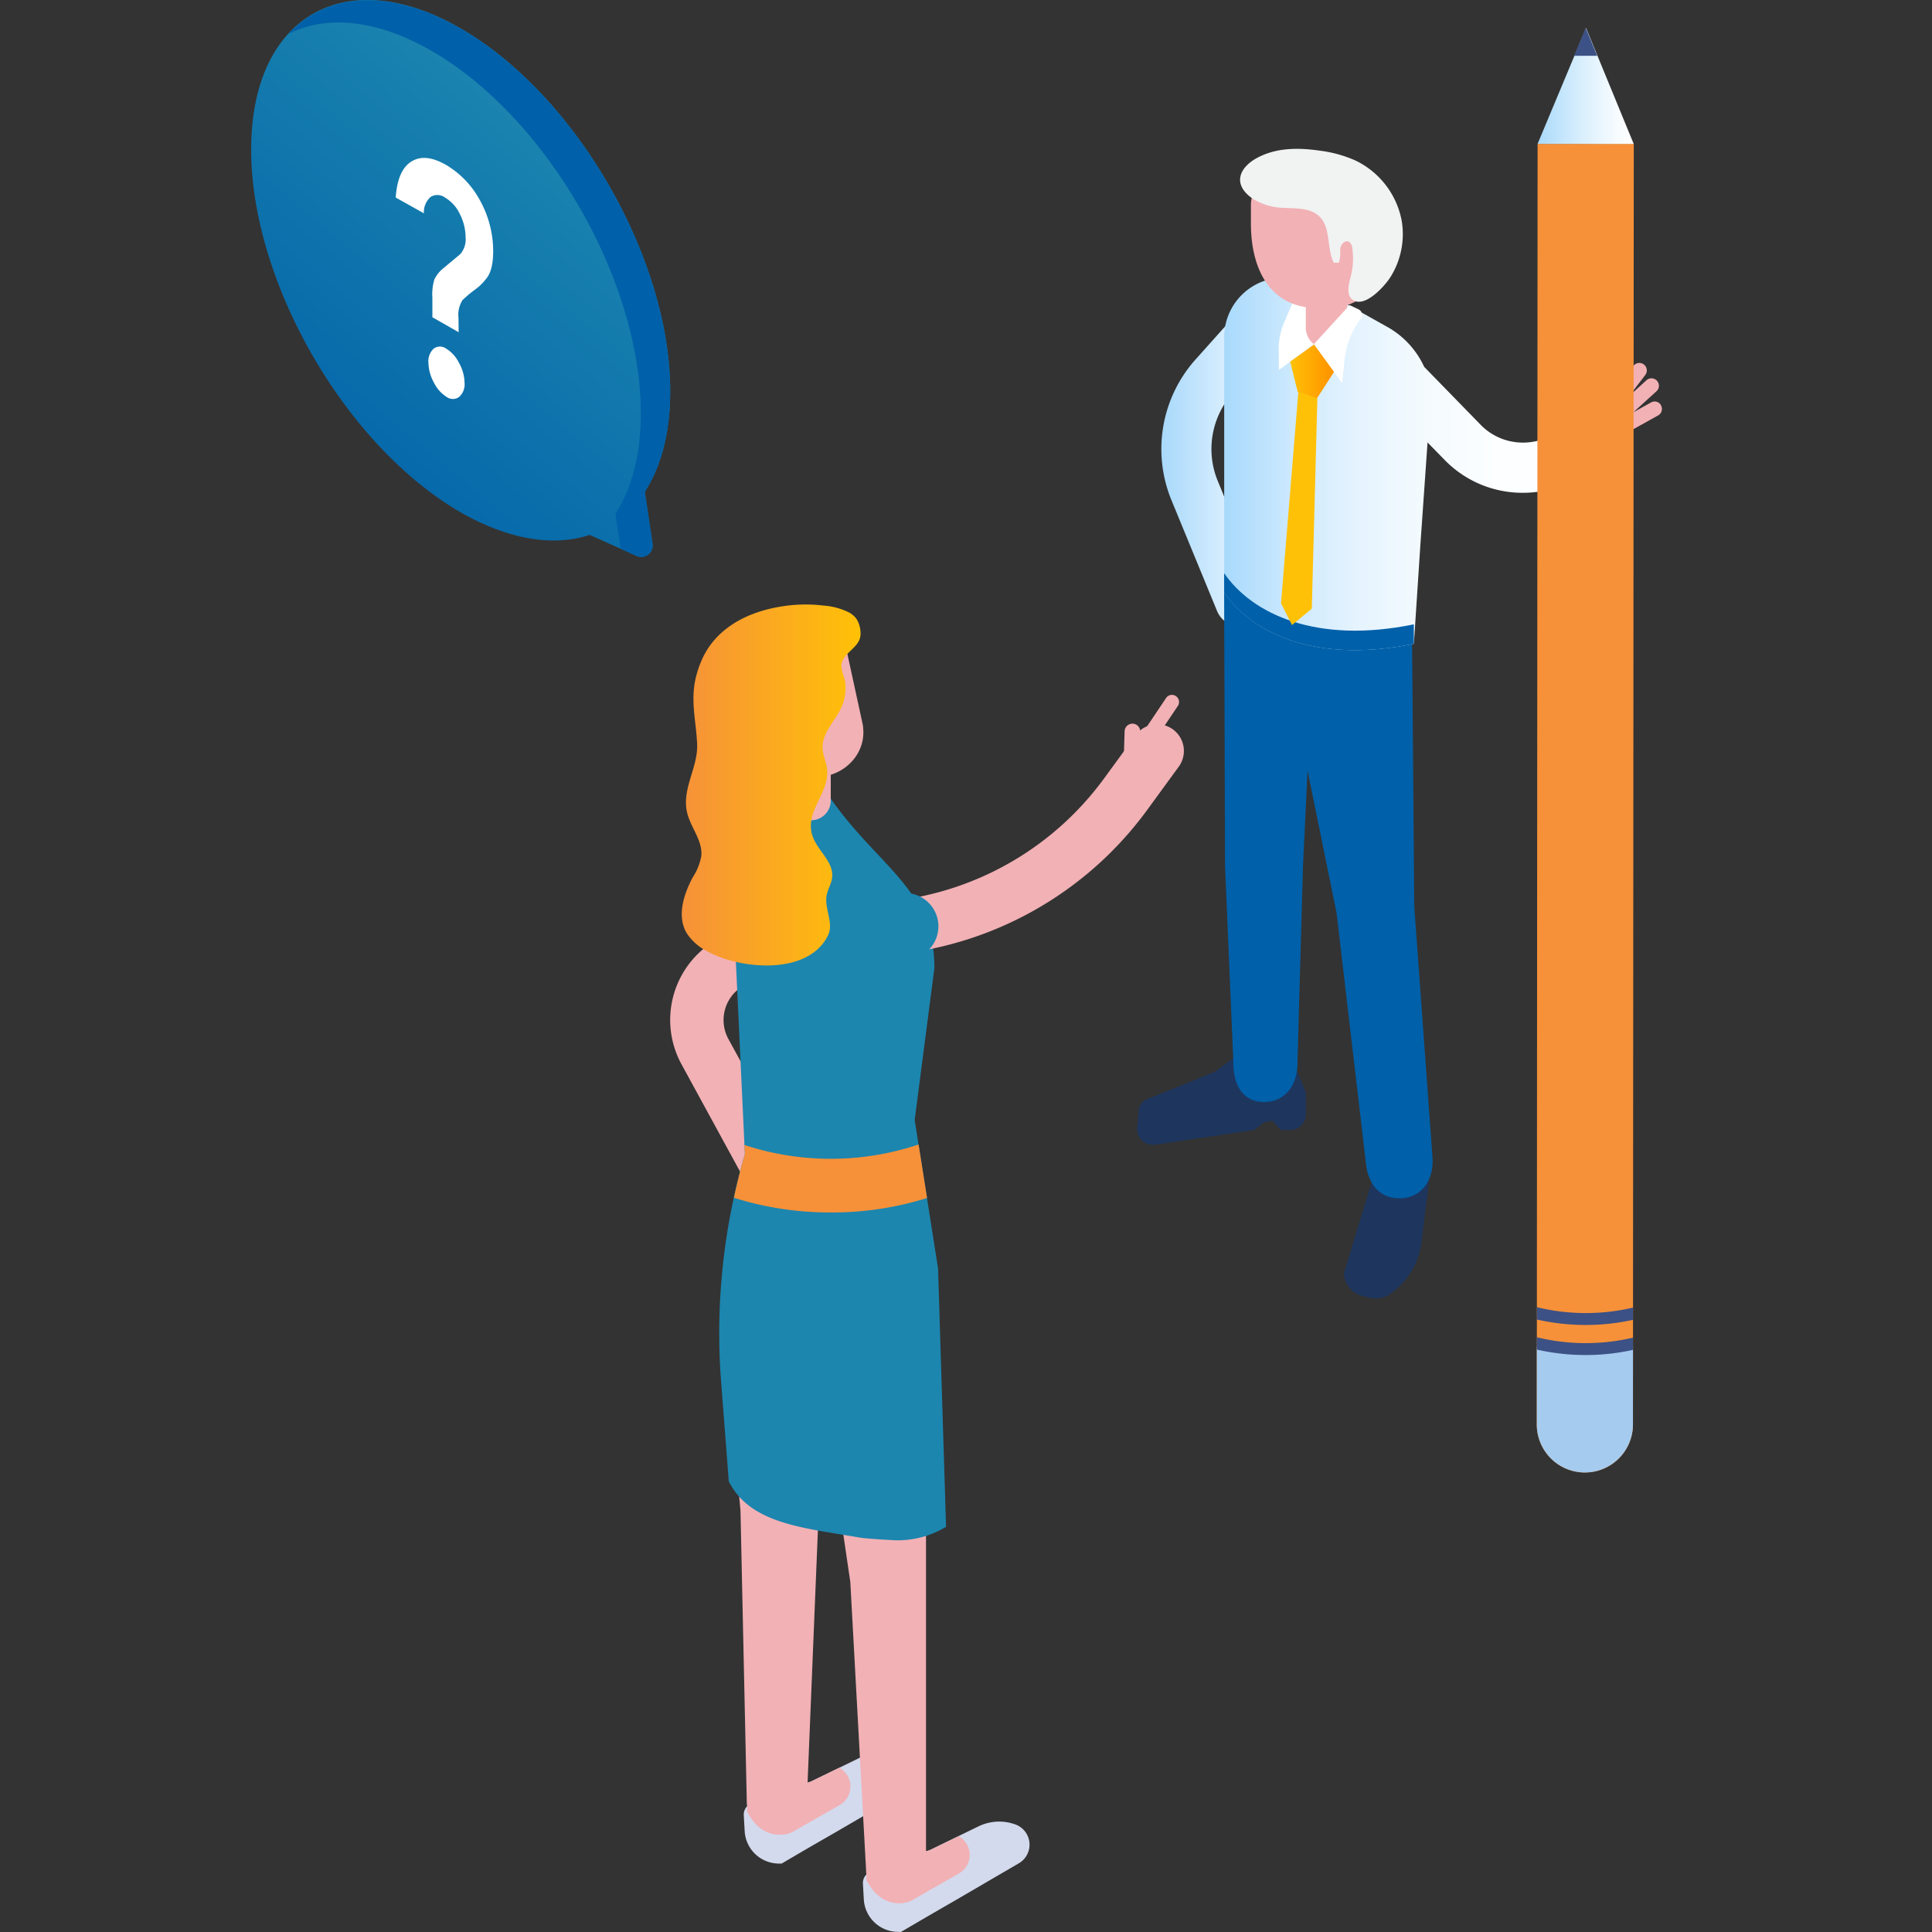<svg width="100" height="100" viewBox="0 0 100 100" fill="none" xmlns="http://www.w3.org/2000/svg"><rect x="0" y="0" width="100" height="100" fill="#333333" stroke="none"/><g clip-path="url(#clip0)"><path d="M23.843 1.47C29.81 4.914 34.69 13.366 34.69 20.254c0 2.154-.478 3.909-1.316 5.201l.402 2.688a.592.592 0 01-.83.63l-2.423-1.087c-1.845.612-4.162.272-6.679-1.167C17.88 23.072 13 14.619 13 7.732c0-6.888 4.88-9.706 10.843-6.262z" fill="url(#paint0_linear)"/><path d="M31.852 26.595c.84-1.292 1.317-3.047 1.317-5.201 0-6.888-4.88-15.34-10.844-18.77C19.475.99 16.885.775 14.94 1.75c1.964-2.125 5.226-2.391 8.903-.272C29.81 4.914 34.69 13.366 34.69 20.254c0 2.154-.478 3.909-1.316 5.201l.402 2.688a.592.592 0 01-.83.63l-.815-.37-.278-1.808z" fill="url(#paint1_linear)"/><path d="M23.74 17.196l-1.36-.775v-1.023c-.022-.315.013-.63.103-.933.112-.23.275-.432.476-.59l.868-.724a1.178 1.178 0 00.272-.884 2.683 2.683 0 00-.302-1.197 1.921 1.921 0 00-.75-.835.664.664 0 00-.76-.041 1.068 1.068 0 00-.348.846l-1.458-.816c.068-.952.34-1.573.816-1.866.476-.294 1.064-.234 1.78.171a4.734 4.734 0 011.748 1.81c.458.811.7 1.727.702 2.66 0 .669-.12 1.153-.38 1.45a2.95 2.95 0 01-.343.37c-.082.067-.185.15-.316.247-.13.098-.242.185-.332.272-.077.063-.15.13-.22.201-.17.274-.242.597-.204.917l.008.74zm-.615 3.354a1.809 1.809 0 01-.66-.737 2.215 2.215 0 01-.29-1.042.88.88 0 01.273-.726.544.544 0 01.647 0c.285.178.514.433.661.734.18.314.28.667.289 1.029a.87.87 0 01-.272.729.545.545 0 01-.648.013z" fill="#fff"/><path d="M40.456 96.459l1.393-.816 1.45-.835 3.265-1.905a1.113 1.113 0 00-.177-2.01 2.476 2.476 0 00-1.904.1l-2.522 1.225-3.058 1.126a.614.614 0 00-.405.618l.046.816a1.779 1.779 0 001.777 1.68h.136z" fill="#D3DAED"/><path d="M39.961 92.71l1.997-.49 1.488-.723a1.108 1.108 0 01.025 1.926l-2.215 1.265-.109.063a1.567 1.567 0 01-1.885-.24c-.375-.37-.694-.75-.571-.908l.865-.272a.626.626 0 01.405-.62z" fill="#F2B1B5"/><path d="M40.378 94.965c.952 0 1.382-.772 1.382-1.724l1.248-30.484c0-.953-2.021-2.98-2.976-2.98-.955 0-2.301 11.024-2.301 11.97l.596 6.437.326 15.049a1.726 1.726 0 001.725 1.732z" fill="#F2B1B5"/><path d="M41.033 64.138a1.381 1.381 0 001.21-2.043l-4.54-8.316a2.043 2.043 0 01.642-2.671l5.939-4.045a1.382 1.382 0 10-1.559-2.28l-5.936 4.045a4.79 4.79 0 00-1.507 6.273l4.538 8.316a1.38 1.38 0 001.213.721z" fill="#F2B1B5"/><path d="M46.626 100.001l1.396-.816 1.45-.838 3.264-1.904a1.115 1.115 0 00-.18-2.01 2.449 2.449 0 00-1.904.097l-2.522 1.227-3.06 1.123a.62.62 0 00-.405.618l.046.816a1.782 1.782 0 001.78 1.679l.135.008z" fill="#D3DAED"/><path d="M46.131 96.255l2-.49 1.488-.723a1.107 1.107 0 01.021 1.926L47.43 98.23l-.11.062a1.57 1.57 0 01-1.887-.236c-.375-.373-.69-.751-.569-.909l.865-.272a.618.618 0 01.403-.62z" fill="#F2B1B5"/><path d="M46.55 98.507c.952 0 1.38-.772 1.38-1.724V65.047a1.725 1.725 0 00-1.725-1.725c-.953 0-4.584 1.36-4.584 2.315l2.391 16.246.816 14.91a1.725 1.725 0 001.722 1.714z" fill="#F2B1B5"/><path d="M37.725 42.017a2.639 2.639 0 013.893-2.32l.03.015c.315.192.583.451.786.76 2.604 4.276 5.93 5.258 5.93 9.635l-1.02 7.867 1.21 7.68.414 13.373a4.813 4.813 0 01-2.883.683c-.1 0-1.276-.074-1.535-.117-2.948-.512-5.712-.705-6.828-2.916l-.43-5.594a33.124 33.124 0 011.263-11.349l-.83-17.718z" fill="url(#paint2_linear)"/><path d="M42.146 49.402c.075.015.152.024.228.027l1.415.052a18.45 18.45 0 0015.59-7.56l1.632-2.236a1.38 1.38 0 10-2.228-1.632l-1.632 2.233a15.69 15.69 0 01-13.262 6.431l-1.414-.051a1.379 1.379 0 00-.33 2.72v.016zM41.98 42.457a1.02 1.02 0 001.02-1.02v-4.712h-2.04v4.72a1.02 1.02 0 001.02 1.012z" fill="#F2B1B5"/><path d="M39.904 39.92l2.049.271c1.507.199 2.9-1.036 2.72-2.546 0-.082-.024-.166-.04-.248l-1.05-4.823-5.044 1.088 1.365 6.257z" fill="#F2B1B5"/><path d="M43.008 62.757a16.512 16.512 0 01-5.022-.762c.166-.76.351-1.513.569-2.26l-.022-.471c2.928.963 6.09.954 9.013-.025l.438 2.77a16.44 16.44 0 01-4.976.748z" fill="url(#paint3_linear)"/><path d="M58.615 39.38a.361.361 0 00.506-.097l1.844-2.742a.368.368 0 00-.1-.51.364.364 0 00-.51.099l-1.84 2.744a.365.365 0 00.1.506z" fill="#F2B1B5"/><path d="M58.566 39.421a.406.406 0 00.416-.394l.035-1.154a.402.402 0 00-.391-.416.406.406 0 00-.416.392l-.036 1.156a.408.408 0 00.392.416z" fill="#F2B1B5"/><path d="M42.078 49.74c.09.018.18.03.272.035l1.412.052c1.084.038 2.17-.017 3.245-.164a1.722 1.722 0 001.549-1.944 1.726 1.726 0 00-2.003-1.472c-.879.12-1.766.163-2.652.13l-1.412-.051a1.725 1.725 0 00-.411 3.414z" fill="url(#paint4_linear)"/><path d="M35.867 45.392c.216-.33.363-.7.433-1.088.079-.816-.588-1.507-.75-2.31-.243-1.188.573-2.276.535-3.454-.054-1.309-.403-2.4 0-3.724a4.94 4.94 0 01.207-.582c.704-1.692 2.353-2.544 4.08-2.83a7.703 7.703 0 012.25-.06c.444.03.877.144 1.279.335.174.082.325.208.438.365.15.253.22.546.2.84-.065.664-.908.893-.981 1.521-.036.313.174.666.201.985.037.418-.034.838-.207 1.221-.326.721-1.012 1.33-.976 2.12.016.35.18.68.228 1.028.18 1.235-1.118 2.176-.775 3.425.218.802 1.129 1.39 1.044 2.217-.032.334-.233.63-.29.963-.115.68.38 1.414.081 2.037-1.03 2.133-4.608 1.763-6.257.838a2.736 2.736 0 01-1.055-.925c-.533-.881-.172-2.018.315-2.922z" fill="url(#paint5_linear)"/><path d="M64.192 32.427a1.302 1.302 0 01-1.203-.816l-2.361-5.737a6.959 6.959 0 011.246-7.26l2.081-2.324a1.297 1.297 0 011.931 1.733l-2.08 2.323a4.353 4.353 0 00-.779 4.54l2.362 5.738a1.293 1.293 0 01-.705 1.692c-.155.07-.322.108-.492.111z" fill="url(#paint6_linear)"/><path d="M64.056 54.614l-1.184.866-3.495 1.409a.7.7 0 00-.441.65l-.074.816a.816.816 0 00.942.892l5.117-.761.506-.4.432-.074.433.476h.484a.816.816 0 00.816-.816v-1.115l-.794-1.932-2.742-.01z" fill="#1E365E"/><path d="M65.427 57.038c-1.116 0-1.587-.903-1.587-2.018l-.432-10.169-.049-14.69a2.305 2.305 0 012.038-2.312c1.115-.073 2.676 1.066 2.752 2.176l-.704 14.758-.288 10.24c0 1.112-.618 2.015-1.73 2.015z" fill="url(#paint7_linear)"/><path d="M82.007 22.58h-.019a.377.377 0 01-.4-.351l-.16-2.449a.374.374 0 01.348-.397h.019a.378.378 0 01.4.351l.16 2.448a.376.376 0 01-.348.398z" fill="#F2B1B5"/><path d="M78.832 25.433a5.553 5.553 0 01-4.007-1.689l-3.338-3.43a1.225 1.225 0 011.755-1.712l3.33 3.434a3.118 3.118 0 002.26.946 3.128 3.128 0 002.25-.946l1.407-1.415a1.225 1.225 0 111.738 1.727l-1.396 1.404a5.541 5.541 0 01-3.999 1.681z" fill="#F2B1B5"/><path d="M82.268 21.633l-.046-.027a.357.357 0 01-.117-.49l1.295-2.11a.362.362 0 01.495-.118l.044.027a.356.356 0 01.117.493l-1.295 2.105a.357.357 0 01-.493.12z" fill="#F2B1B5"/><path d="M83.13 21.402a.385.385 0 01-.073-.544l1.488-1.918a.386.386 0 01.544-.074.39.39 0 01.07.544l-1.47 1.921a.387.387 0 01-.558.07z" fill="#F2B1B5"/><path d="M83.403 21.856a.387.387 0 01.024-.544l1.795-1.632a.386.386 0 01.643.305.386.386 0 01-.126.266l-1.795 1.632a.38.38 0 01-.541-.027z" fill="#F2B1B5"/><path d="M83.185 22.542v-.017a.378.378 0 01.144-.511l2.133-1.186a.378.378 0 01.511.144v.016a.378.378 0 01-.144.512l-2.133 1.186a.376.376 0 01-.511-.144z" fill="#F2B1B5"/><path d="M71.017 61.122l-1.463 4.801a1.29 1.29 0 00.976 1.159l.373.09a1.281 1.281 0 001.023-.183 3.807 3.807 0 001.65-2.69l.4-3.265-.565-1.158-2.394 1.246z" fill="#1E365E"/><path d="M72.415 62.025c-1.028 0-1.618-.781-1.716-1.826L69.18 47.251l-2.552-12.514-2.938-5.055c-.079-1.11 5.016-1.237 6.129-1.319 1.113-.081 3.183 2.965 3.264 4.08l.12 14.492.936 12.883c.106 1.11-.422 2.095-1.529 2.201-.065.004-.13.006-.196.006z" fill="url(#paint8_linear)"/><path d="M82.867 21.943a1.3 1.3 0 00-1.837.03 3.028 3.028 0 01-2.198.936 3.045 3.045 0 01-2.2-.928l-2.917-2.992a4.529 4.529 0 00-1.863-2.043l-3.863-2.163a3.082 3.082 0 00-4.625 2.669v13.223c1.461 2.122 4.788 3.684 9.818 2.647l.327-4.98.38-5.441.88.9a5.62 5.62 0 004.063 1.706 5.633 5.633 0 004.062-1.728 1.3 1.3 0 00-.027-1.836z" fill="url(#paint9_linear)"/><path d="M68.008 17.81L66.2 19.145l-.013-1.028a3.48 3.48 0 01.272-1.41l.677-1.583.506.074.367 2.614z" fill="#fff"/><path d="M68.022 17.827l1.039 1.404-.906 1.406-.985-.348-.391-1.572 1.243-.89z" fill="url(#paint10_linear)"/><path d="M68.656 18.031a1.066 1.066 0 01-1.067-1.066v-3.697h2.136v3.697a1.066 1.066 0 01-1.07 1.066z" fill="#F2B1B5"/><path d="M69.12 15.94h-.932c-2.416 0-3.441-1.96-3.441-4.375v-.977a1.36 1.36 0 011.36-1.36h2.285a1.73 1.73 0 011.73 1.73l1.004 3.733c0 .544-1.458 1.248-2.005 1.248z" fill="#F2B1B5"/><path d="M72.56 11.473a4.352 4.352 0 00-2.4-3.164 6.53 6.53 0 00-1.855-.512c-1.018-.147-2.092-.16-3.028.272-1.088.485-1.586 1.434-.422 2.226.492.3 1.056.46 1.632.465.637.035 1.36 0 1.807.449.606.59.364 1.632.737 2.385h.272c.065-.226.086-.462.063-.696.021-.234.244-.495.454-.386a.437.437 0 01.174.342c.069.481.043.971-.076 1.442-.112.43-.256.985.111 1.232.634.428 1.679-.756 1.959-1.216a4.184 4.184 0 00.571-2.84z" fill="#F1F2F2"/><path d="M68.008 17.81l1.461 2.022.13-1.23a4.284 4.284 0 01.836-2.113.316.316 0 00-.114-.476l-.466-.22-1.847 2.018z" fill="#fff"/><path d="M73.18 32.316c-5.03 1.033-8.357-.525-9.818-2.647v1.01c1.46 2.121 4.788 3.683 9.818 2.646v-1.01z" fill="url(#paint11_linear)"/><path d="M68.188 20.632l-.289 10.87-1.025.85-.569-1.124.898-10.944.985.348z" fill="url(#paint12_linear)"/><path d="M82.032 76.217a2.486 2.486 0 01-2.487-2.492l.041-66.279h4.978l-.043 66.276a2.488 2.488 0 01-2.49 2.495z" fill="url(#paint13_linear)"/><path d="M84.523 69.712h-4.978v4.01a2.485 2.485 0 002.487 2.492 2.489 2.489 0 002.489-2.486l.002-4.016z" fill="#A5CBEF"/><path d="M79.586 7.446l2.508-5.998 2.468 6.004-4.976-.006z" fill="url(#paint14_linear)"/><path d="M81.477 2.887l.6-1.439.594 1.44h-1.194zM84.523 69.87v-.634a10.656 10.656 0 01-4.978-.021v.639c1.638.371 3.338.377 4.978.016zM79.548 67.659v.639c1.638.371 3.338.377 4.978.016v-.634a10.656 10.656 0 01-4.978-.021z" fill="#3C5185"/></g><defs><linearGradient id="paint0_linear" x1="14.33" y1="27.139" x2="31.011" y2="7.087" gradientUnits="userSpaceOnUse"><stop stop-color="#0060A9"/><stop offset="1" stop-color="#1C86AF"/></linearGradient><linearGradient id="paint1_linear" x1="-19354.6" y1="-282.323" x2="-21937.2" y2="2728.43" gradientUnits="userSpaceOnUse"><stop stop-color="#0060A9"/><stop offset="1" stop-color="#1C86AF"/></linearGradient><linearGradient id="paint2_linear" x1="13052.8" y1="8870.76" x2="12546.1" y2="8870.76" gradientUnits="userSpaceOnUse"><stop stop-color="#0060A9"/><stop offset="1" stop-color="#1C86AF"/></linearGradient><linearGradient id="paint3_linear" x1="47.984" y1="60.999" x2="37.986" y2="60.999" gradientUnits="userSpaceOnUse"><stop stop-color="#F69139"/><stop offset="1" stop-color="#F69139"/></linearGradient><linearGradient id="paint4_linear" x1="8647.53" y1="684.851" x2="8421.3" y2="684.851" gradientUnits="userSpaceOnUse"><stop stop-color="#0060A9"/><stop offset="1" stop-color="#1C86AF"/></linearGradient><linearGradient id="paint5_linear" x1="35.288" y1="40.632" x2="44.545" y2="40.632" gradientUnits="userSpaceOnUse"><stop stop-color="#F69139"/><stop offset="1" stop-color="#FFC107"/></linearGradient><linearGradient id="paint6_linear" x1="60.111" y1="24.149" x2="66.218" y2="24.149" gradientUnits="userSpaceOnUse"><stop stop-color="#A8D9FB"/><stop offset="1" stop-color="#fff"/></linearGradient><linearGradient id="paint7_linear" x1="950.107" y1="4581.91" x2="1034.57" y2="4581.91" gradientUnits="userSpaceOnUse"><stop stop-color="#0060A9"/><stop offset="1" stop-color="#1C86AF"/></linearGradient><linearGradient id="paint8_linear" x1="2013.38" y1="5619.15" x2="2728.43" y2="5619.15" gradientUnits="userSpaceOnUse"><stop stop-color="#0060A9"/><stop offset="1" stop-color="#1C86AF"/></linearGradient><linearGradient id="paint9_linear" x1="63.359" y1="24.011" x2="83.261" y2="24.011" gradientUnits="userSpaceOnUse"><stop stop-color="#A8D9FB"/><stop offset=".05" stop-color="#B3DEFC"/><stop offset=".19" stop-color="#CFEAFD"/><stop offset=".34" stop-color="#E4F3FE"/><stop offset=".51" stop-color="#F3FAFE"/><stop offset=".71" stop-color="#FCFEFF"/><stop offset="1" stop-color="#fff"/></linearGradient><linearGradient id="paint10_linear" x1="69.061" y1="19.234" x2="66.779" y2="19.234" gradientUnits="userSpaceOnUse"><stop offset=".15" stop-color="#FF9800"/><stop offset="1" stop-color="#FFC107"/></linearGradient><linearGradient id="paint11_linear" x1="1880.92" y1="493.409" x2="2235.24" y2="493.409" gradientUnits="userSpaceOnUse"><stop stop-color="#0060A9"/><stop offset="1" stop-color="#1C86AF"/></linearGradient><linearGradient id="paint12_linear" x1="-4762.45" y1="1187.69" x2="-4749.42" y2="1187.69" gradientUnits="userSpaceOnUse"><stop offset=".15" stop-color="#FF9800"/><stop offset="1" stop-color="#FFC107"/></linearGradient><linearGradient id="paint13_linear" x1="1307.26" y1="10582.3" x2="1399.86" y2="10582.3" gradientUnits="userSpaceOnUse"><stop stop-color="#F69139"/><stop offset="1" stop-color="#FFC107"/></linearGradient><linearGradient id="paint14_linear" x1="79.586" y1="4.451" x2="84.561" y2="4.451" gradientUnits="userSpaceOnUse"><stop stop-color="#A8D9FB"/><stop offset=".09" stop-color="#B3DEFB"/><stop offset=".49" stop-color="#DCF0FD"/><stop offset=".81" stop-color="#F6FBFF"/><stop offset="1" stop-color="#fff"/></linearGradient><clipPath id="clip0"><path fill="#fff" d="M0 0h100v100H0z"/></clipPath></defs></svg>